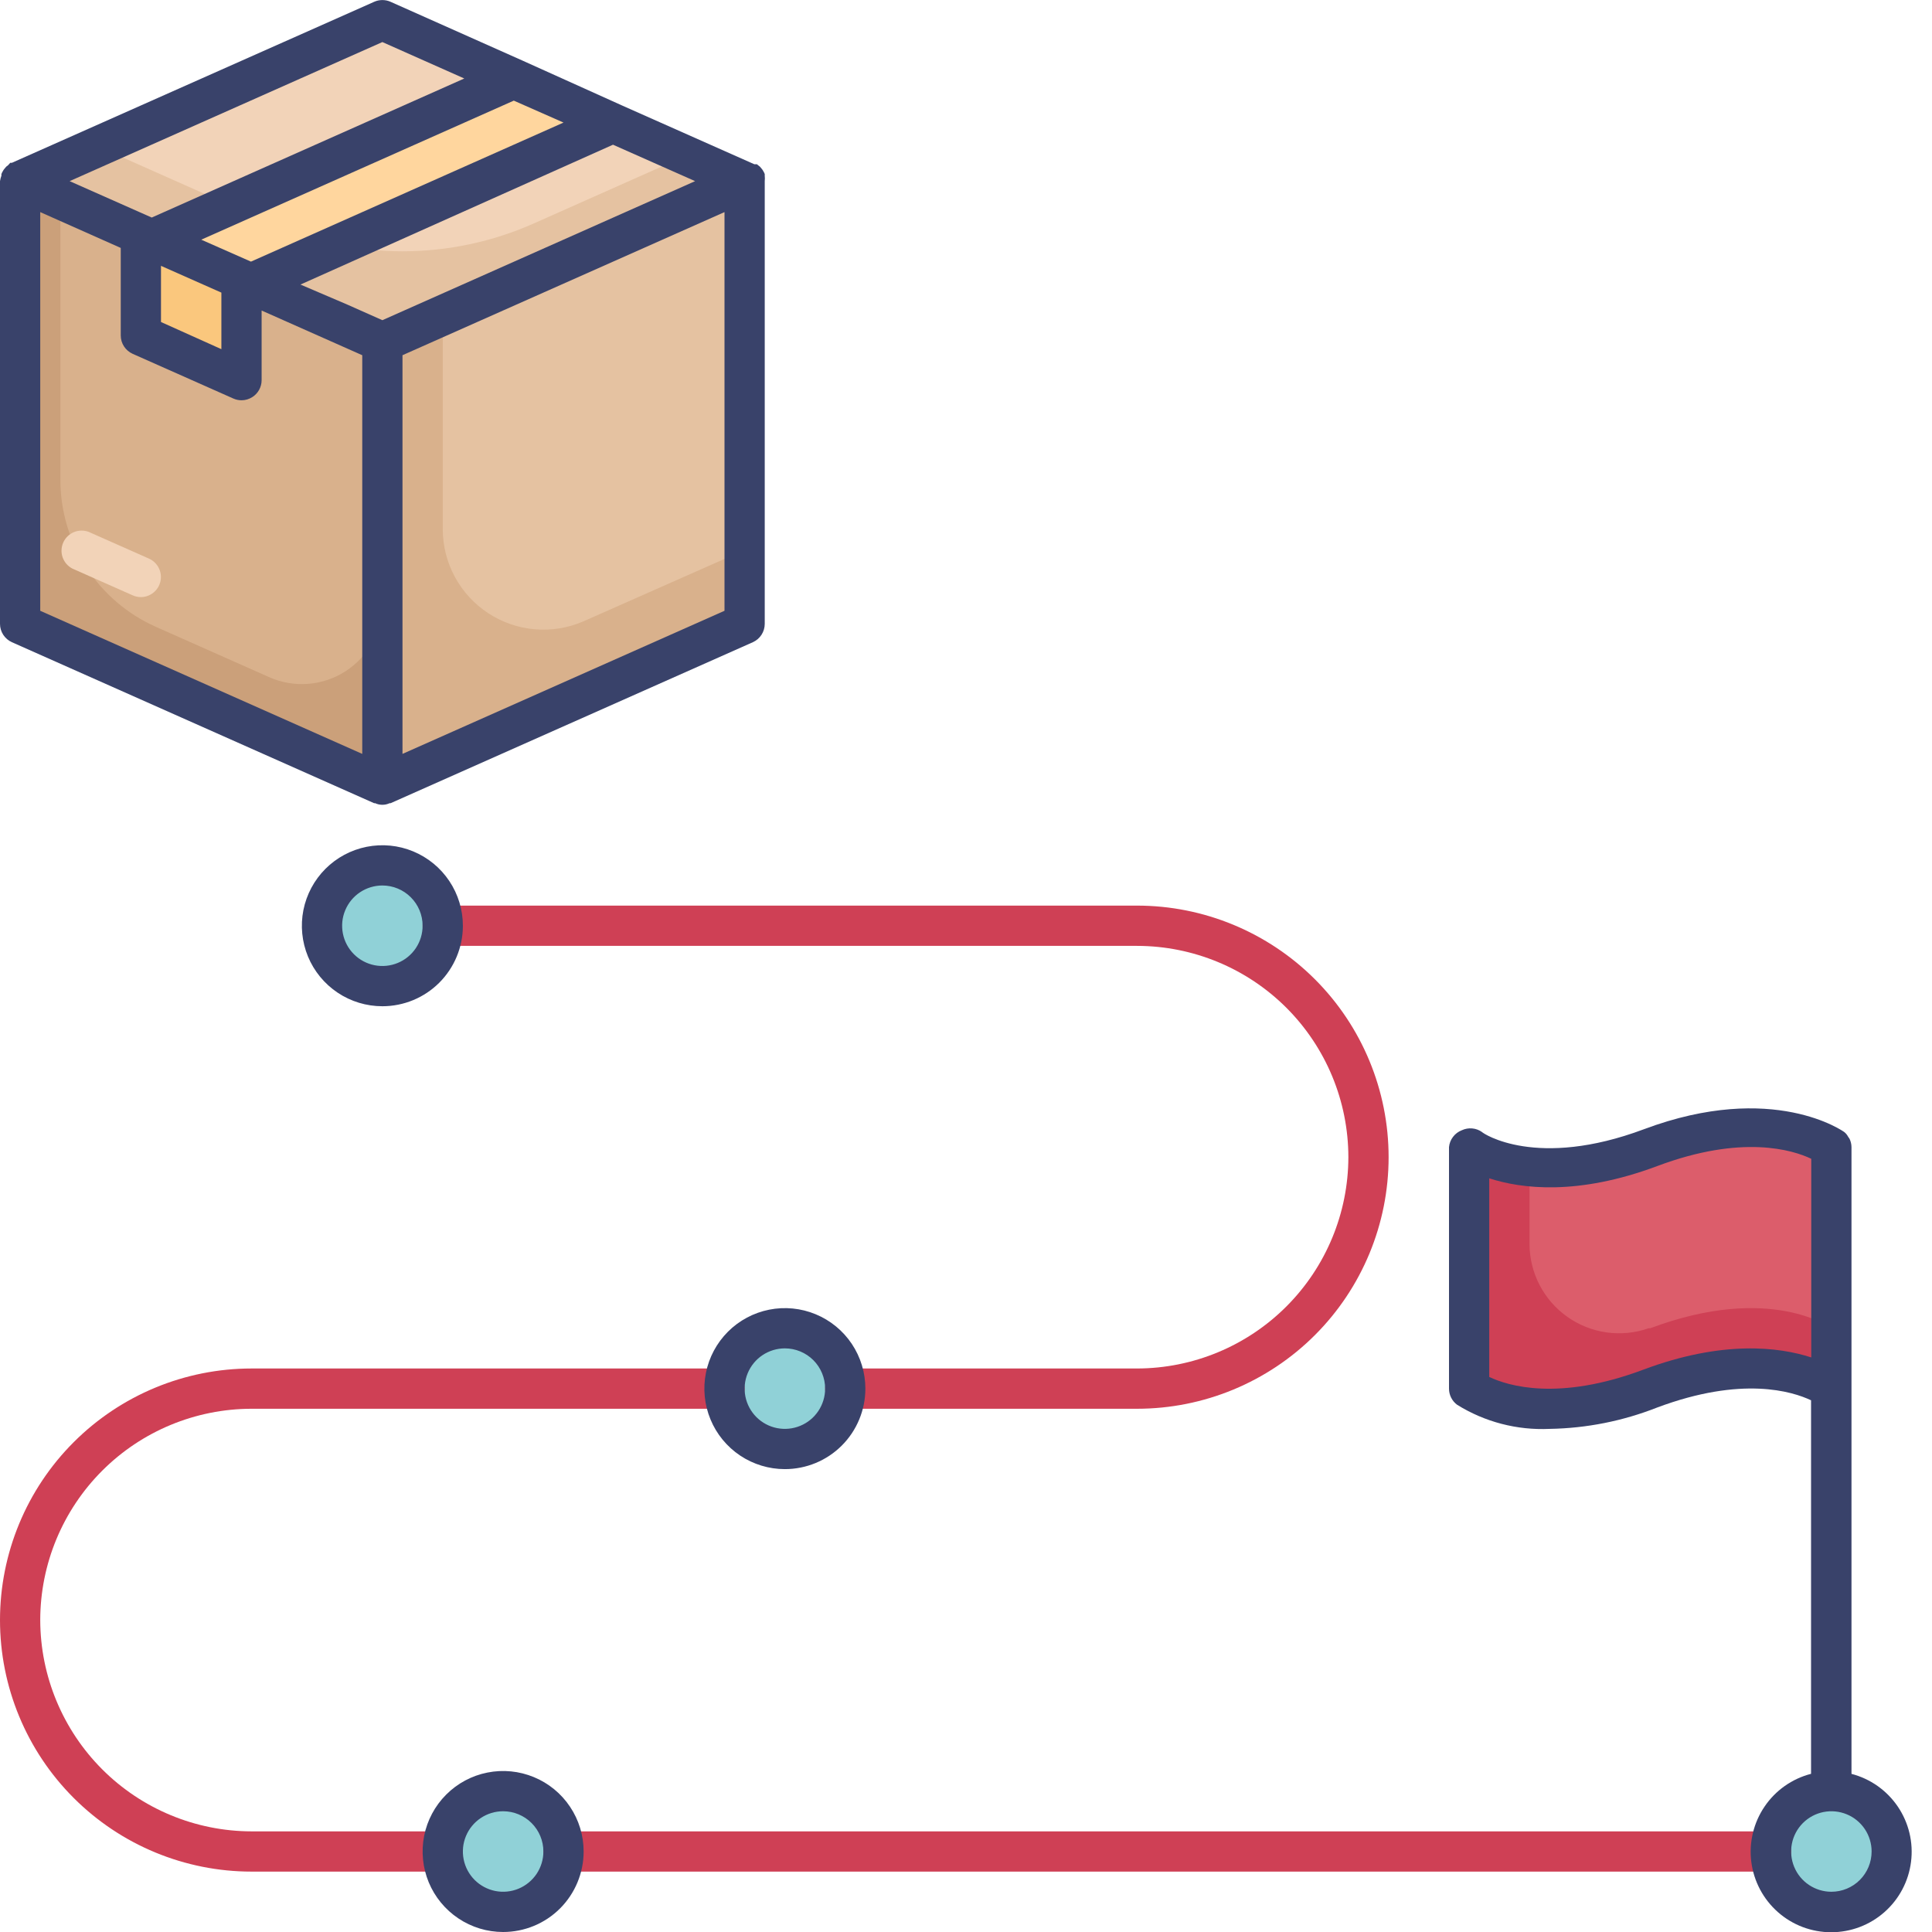 <svg width="70" height="70" viewBox="0 0 70 70" fill="none" xmlns="http://www.w3.org/2000/svg">
<g clip-path="url(#clip0_8_874)">
<path d="M13.854 35.729C15.062 35.729 16.042 34.75 16.042 33.542C16.042 32.334 15.062 31.354 13.854 31.354C12.646 31.354 11.667 32.334 11.667 33.542C11.667 34.75 12.646 35.729 13.854 35.729Z" fill="#90D1D7"/>
<path d="M28.438 52.5C29.646 52.5 30.625 51.521 30.625 50.312C30.625 49.104 29.646 48.125 28.438 48.125C27.229 48.125 26.25 49.104 26.25 50.312C26.25 51.521 27.229 52.5 28.438 52.5Z" fill="#90D1D7"/>
<path d="M18.229 69.271C19.437 69.271 20.417 68.291 20.417 67.083C20.417 65.875 19.437 64.896 18.229 64.896C17.021 64.896 16.042 65.875 16.042 67.083C16.042 68.291 17.021 69.271 18.229 69.271Z" fill="#90D1D7"/>
<path d="M66.354 69.271C67.562 69.271 68.542 68.291 68.542 67.083C68.542 65.875 67.562 64.896 66.354 64.896C65.146 64.896 64.167 65.875 64.167 67.083C64.167 68.291 65.146 69.271 66.354 69.271Z" fill="#90D1D7"/>
<path d="M66.354 41.562V50.312C66.354 50.312 64.167 48.672 59.792 50.312C55.417 51.953 53.229 50.312 53.229 50.312V41.562C53.229 41.562 55.417 43.203 59.792 41.562C64.167 39.922 66.354 41.562 66.354 41.562Z" fill="#CF4055"/>
<path d="M66.354 41.562V48.125C66.354 48.125 64.167 46.484 59.792 48.125H59.733C59.245 48.296 58.722 48.348 58.21 48.276C57.697 48.204 57.209 48.01 56.787 47.711C56.364 47.412 56.02 47.016 55.781 46.557C55.543 46.097 55.418 45.587 55.417 45.07V42.292C56.912 42.391 58.41 42.141 59.792 41.562C64.167 39.922 66.354 41.562 66.354 41.562Z" fill="#DC5D6B"/>
<path d="M13.854 12.396V28.438L0.729 22.604V6.562L2.188 7.211L13.854 12.396Z" fill="#CBA07A"/>
<path d="M13.854 12.396V21.875C13.853 22.36 13.732 22.837 13.5 23.264C13.268 23.69 12.933 24.052 12.526 24.316C12.119 24.58 11.653 24.739 11.169 24.777C10.686 24.816 10.2 24.733 9.756 24.536L5.651 22.713C4.616 22.253 3.737 21.501 3.122 20.549C2.506 19.598 2.182 18.487 2.188 17.354V7.211L13.854 12.396Z" fill="#D9B18C"/>
<path d="M26.979 6.562V22.604L13.854 28.438V12.396L16.042 11.426L26.979 6.562Z" fill="#D9B18C"/>
<path d="M26.979 6.562V19.928L21.146 22.509C20.592 22.751 19.986 22.852 19.384 22.801C18.781 22.751 18.201 22.551 17.695 22.221C17.188 21.89 16.772 21.439 16.484 20.908C16.195 20.376 16.043 19.782 16.042 19.177V11.426L26.979 6.562Z" fill="#E5C2A1"/>
<path d="M26.979 6.563L13.854 12.396L9.093 10.281L5.498 8.684L0.729 6.563L3.551 5.308L13.854 0.729L18.616 2.844L22.21 4.441L24.887 5.629L26.979 6.563Z" fill="#E5C2A1"/>
<path d="M24.886 5.629L19.345 8.094C17.846 8.761 16.224 9.105 14.583 9.105C12.943 9.105 11.321 8.761 9.822 8.094L6.227 6.497L3.551 5.308L13.854 0.729L18.616 2.844L22.21 4.441L24.886 5.629Z" fill="#F2D3B8"/>
<path d="M22.21 4.441L9.093 10.281L5.498 8.684L18.616 2.844L22.21 4.441Z" fill="#FFD69E"/>
<path d="M8.75 10.128V13.774L5.104 12.155V8.509L8.75 10.128Z" fill="#FAC77D"/>
<path d="M5.403 20.242L3.216 19.272C3.042 19.206 2.85 19.209 2.678 19.28C2.507 19.351 2.369 19.485 2.293 19.654C2.217 19.824 2.208 20.015 2.268 20.191C2.329 20.367 2.454 20.512 2.618 20.599L4.805 21.569C4.899 21.611 5.001 21.634 5.104 21.634C5.27 21.634 5.431 21.576 5.56 21.471C5.69 21.366 5.779 21.221 5.814 21.058C5.849 20.896 5.827 20.726 5.752 20.578C5.678 20.429 5.554 20.311 5.403 20.242Z" fill="#F2D3B8"/>
<path d="M64.167 67.812H20.417C20.223 67.812 20.038 67.736 19.901 67.599C19.764 67.462 19.688 67.277 19.688 67.083C19.688 66.89 19.764 66.704 19.901 66.568C20.038 66.431 20.223 66.354 20.417 66.354H64.167C64.36 66.354 64.546 66.431 64.682 66.568C64.819 66.704 64.896 66.89 64.896 67.083C64.896 67.277 64.819 67.462 64.682 67.599C64.546 67.736 64.36 67.812 64.167 67.812Z" fill="#CF4055"/>
<path d="M41.198 51.042H30.625C30.432 51.042 30.246 50.965 30.109 50.828C29.973 50.691 29.896 50.506 29.896 50.312C29.896 50.119 29.973 49.934 30.109 49.797C30.246 49.66 30.432 49.583 30.625 49.583H41.198C43.227 49.58 45.172 48.772 46.607 47.337C48.042 45.902 48.85 43.956 48.854 41.927C48.852 39.897 48.045 37.951 46.61 36.515C45.174 35.08 43.228 34.273 41.198 34.271H16.042C15.848 34.271 15.663 34.194 15.526 34.057C15.389 33.92 15.312 33.735 15.312 33.542C15.312 33.348 15.389 33.163 15.526 33.026C15.663 32.889 15.848 32.812 16.042 32.812H41.198C43.615 32.812 45.934 33.773 47.643 35.482C49.352 37.191 50.312 39.51 50.312 41.927C50.312 44.344 49.352 46.663 47.643 48.372C45.934 50.081 43.615 51.042 41.198 51.042Z" fill="#CF4055"/>
<path d="M16.042 67.812H9.115C6.697 67.812 4.379 66.852 2.67 65.143C0.96 63.434 0 61.115 0 58.698C0 56.281 0.96 53.962 2.67 52.253C4.379 50.544 6.697 49.583 9.115 49.583H26.25C26.443 49.583 26.629 49.66 26.766 49.797C26.902 49.934 26.979 50.119 26.979 50.312C26.979 50.506 26.902 50.691 26.766 50.828C26.629 50.965 26.443 51.042 26.25 51.042H9.115C7.085 51.044 5.138 51.851 3.703 53.286C2.268 54.722 1.46 56.668 1.458 58.698C1.462 60.727 2.27 62.672 3.705 64.108C5.14 65.543 7.085 66.35 9.115 66.354H16.042C16.235 66.354 16.421 66.431 16.557 66.568C16.694 66.704 16.771 66.89 16.771 67.083C16.771 67.277 16.694 67.462 16.557 67.599C16.421 67.736 16.235 67.812 16.042 67.812Z" fill="#CF4055"/>
<path d="M13.854 36.458C13.277 36.458 12.713 36.287 12.234 35.967C11.754 35.646 11.38 35.191 11.159 34.658C10.939 34.125 10.881 33.538 10.993 32.973C11.106 32.407 11.384 31.887 11.792 31.479C12.2 31.071 12.719 30.794 13.285 30.681C13.851 30.569 14.437 30.626 14.97 30.847C15.503 31.068 15.959 31.442 16.279 31.921C16.6 32.401 16.771 32.965 16.771 33.542C16.771 34.315 16.463 35.057 15.917 35.604C15.37 36.151 14.628 36.458 13.854 36.458ZM13.854 32.083C13.566 32.083 13.284 32.169 13.044 32.329C12.804 32.489 12.617 32.717 12.507 32.984C12.396 33.25 12.368 33.543 12.424 33.826C12.48 34.109 12.619 34.369 12.823 34.573C13.027 34.777 13.287 34.916 13.57 34.972C13.853 35.028 14.146 34.999 14.412 34.889C14.679 34.779 14.906 34.592 15.067 34.352C15.227 34.112 15.312 33.83 15.312 33.542C15.312 33.155 15.159 32.784 14.885 32.511C14.612 32.237 14.241 32.083 13.854 32.083Z" fill="#39426A"/>
<path d="M67.083 64.269V41.562C67.082 41.456 67.057 41.352 67.01 41.256C66.995 41.231 66.978 41.206 66.959 41.183C66.926 41.118 66.878 41.061 66.821 41.016C66.821 41.016 64.261 39.156 59.566 40.913C55.672 42.372 53.732 41.067 53.696 41.016C53.591 40.941 53.468 40.896 53.34 40.885C53.212 40.873 53.083 40.896 52.967 40.95C52.84 40.998 52.728 41.081 52.646 41.19C52.563 41.298 52.513 41.427 52.5 41.562V50.312C52.5 50.426 52.526 50.537 52.577 50.639C52.628 50.74 52.701 50.828 52.792 50.896C53.795 51.521 54.965 51.826 56.146 51.771C57.48 51.749 58.799 51.487 60.04 50.998C63.117 49.846 64.94 50.414 65.618 50.735V64.269C64.93 64.446 64.331 64.868 63.933 65.456C63.535 66.043 63.364 66.756 63.453 67.46C63.543 68.165 63.886 68.812 64.419 69.281C64.951 69.751 65.637 70.009 66.347 70.009C67.057 70.009 67.742 69.751 68.275 69.281C68.808 68.812 69.151 68.165 69.24 67.46C69.33 66.756 69.159 66.043 68.761 65.456C68.362 64.868 67.763 64.446 67.076 64.269H67.083ZM59.536 49.627C56.467 50.779 54.629 50.21 53.958 49.889V42.693C55.125 43.072 57.167 43.327 60.047 42.248C63.117 41.096 64.954 41.664 65.625 41.985V49.182C64.458 48.803 62.417 48.548 59.536 49.627ZM66.354 68.542C66.066 68.542 65.784 68.456 65.544 68.296C65.304 68.136 65.117 67.908 65.007 67.641C64.897 67.375 64.868 67.082 64.924 66.799C64.98 66.516 65.119 66.256 65.323 66.052C65.527 65.848 65.787 65.709 66.07 65.653C66.353 65.597 66.646 65.626 66.912 65.736C67.179 65.846 67.406 66.033 67.567 66.273C67.727 66.513 67.812 66.795 67.812 67.083C67.812 67.47 67.659 67.841 67.385 68.115C67.112 68.388 66.741 68.542 66.354 68.542Z" fill="#39426A"/>
<path d="M28.437 53.229C27.861 53.229 27.297 53.058 26.817 52.738C26.337 52.417 25.963 51.962 25.743 51.429C25.522 50.896 25.464 50.309 25.577 49.743C25.689 49.178 25.967 48.658 26.375 48.25C26.783 47.842 27.303 47.565 27.868 47.452C28.434 47.339 29.021 47.397 29.554 47.618C30.087 47.839 30.542 48.212 30.863 48.692C31.183 49.172 31.354 49.736 31.354 50.312C31.354 51.086 31.047 51.828 30.5 52.375C29.953 52.922 29.211 53.229 28.437 53.229ZM28.437 48.854C28.149 48.854 27.867 48.94 27.627 49.1C27.387 49.26 27.201 49.488 27.09 49.755C26.98 50.021 26.951 50.314 27.007 50.597C27.063 50.88 27.202 51.14 27.406 51.344C27.61 51.548 27.87 51.687 28.153 51.743C28.436 51.799 28.729 51.77 28.995 51.66C29.262 51.55 29.49 51.363 29.65 51.123C29.81 50.883 29.896 50.601 29.896 50.312C29.896 49.926 29.742 49.555 29.469 49.281C29.195 49.008 28.824 48.854 28.437 48.854Z" fill="#39426A"/>
<path d="M18.229 70C17.652 70 17.088 69.829 16.609 69.508C16.129 69.188 15.755 68.732 15.534 68.2C15.314 67.666 15.256 67.08 15.368 66.514C15.481 65.948 15.759 65.429 16.167 65.021C16.575 64.613 17.094 64.335 17.66 64.223C18.226 64.11 18.812 64.168 19.345 64.389C19.878 64.609 20.334 64.983 20.654 65.463C20.975 65.942 21.146 66.506 21.146 67.083C21.146 67.857 20.838 68.599 20.292 69.146C19.745 69.693 19.003 70 18.229 70ZM18.229 65.625C17.941 65.625 17.659 65.71 17.419 65.871C17.179 66.031 16.992 66.259 16.882 66.525C16.771 66.792 16.743 67.085 16.799 67.368C16.855 67.651 16.994 67.91 17.198 68.115C17.402 68.318 17.662 68.457 17.945 68.514C18.228 68.57 18.521 68.541 18.787 68.431C19.054 68.32 19.282 68.133 19.442 67.894C19.602 67.654 19.688 67.372 19.688 67.083C19.688 66.697 19.534 66.326 19.26 66.052C18.987 65.779 18.616 65.625 18.229 65.625Z" fill="#39426A"/>
<path d="M27.708 6.366V6.307C27.693 6.266 27.674 6.227 27.65 6.191C27.638 6.167 27.623 6.145 27.606 6.125L27.533 6.038L27.468 5.987L27.424 5.95C27.424 5.95 27.424 5.95 27.366 5.95H27.329L22.568 3.835L18.915 2.188L14.153 0.066C14.059 0.023 13.957 0.002 13.854 0.002C13.751 0.002 13.649 0.023 13.555 0.066L0.43 5.899H0.372L0.292 5.987L0.226 6.038L0.153 6.125C0.136 6.145 0.121 6.167 0.109 6.191C0.086 6.227 0.066 6.266 0.051 6.307V6.366C0.027 6.429 0.01 6.495 0 6.563L0 22.604C0 22.744 0.041 22.882 0.117 22.999C0.194 23.117 0.302 23.21 0.43 23.268L13.555 29.101H13.592C13.674 29.14 13.764 29.159 13.854 29.159C13.945 29.159 14.034 29.14 14.117 29.101H14.153L27.278 23.268C27.406 23.21 27.515 23.117 27.591 22.999C27.667 22.882 27.708 22.744 27.708 22.604V6.563C27.715 6.497 27.715 6.431 27.708 6.366ZM20.417 4.441L9.093 9.479L7.292 8.684L18.616 3.646L20.417 4.441ZM5.833 9.632L8.021 10.602V12.651L5.833 11.667V9.632ZM13.854 11.601L12.593 11.04L10.886 10.31L22.21 5.243L25.185 6.563L13.854 11.601ZM13.854 1.524L16.822 2.844L5.498 7.882L2.523 6.563L13.854 1.524ZM1.458 7.685L4.375 8.983V12.155C4.375 12.296 4.416 12.433 4.492 12.55C4.569 12.668 4.677 12.761 4.805 12.819L8.451 14.438C8.545 14.48 8.647 14.503 8.75 14.503C8.89 14.503 9.026 14.462 9.144 14.386C9.246 14.321 9.331 14.23 9.39 14.123C9.448 14.016 9.479 13.896 9.479 13.774V11.251L13.125 12.87V27.315L1.458 22.13V7.685ZM26.25 22.13L14.583 27.315V12.87L26.25 7.685V22.13Z" fill="#39426A"/>
</g>
<defs>
<clipPath id="clip0_8_874">
<rect width="70" height="70" fill="white"/>
</clipPath>
</defs>
</svg>
